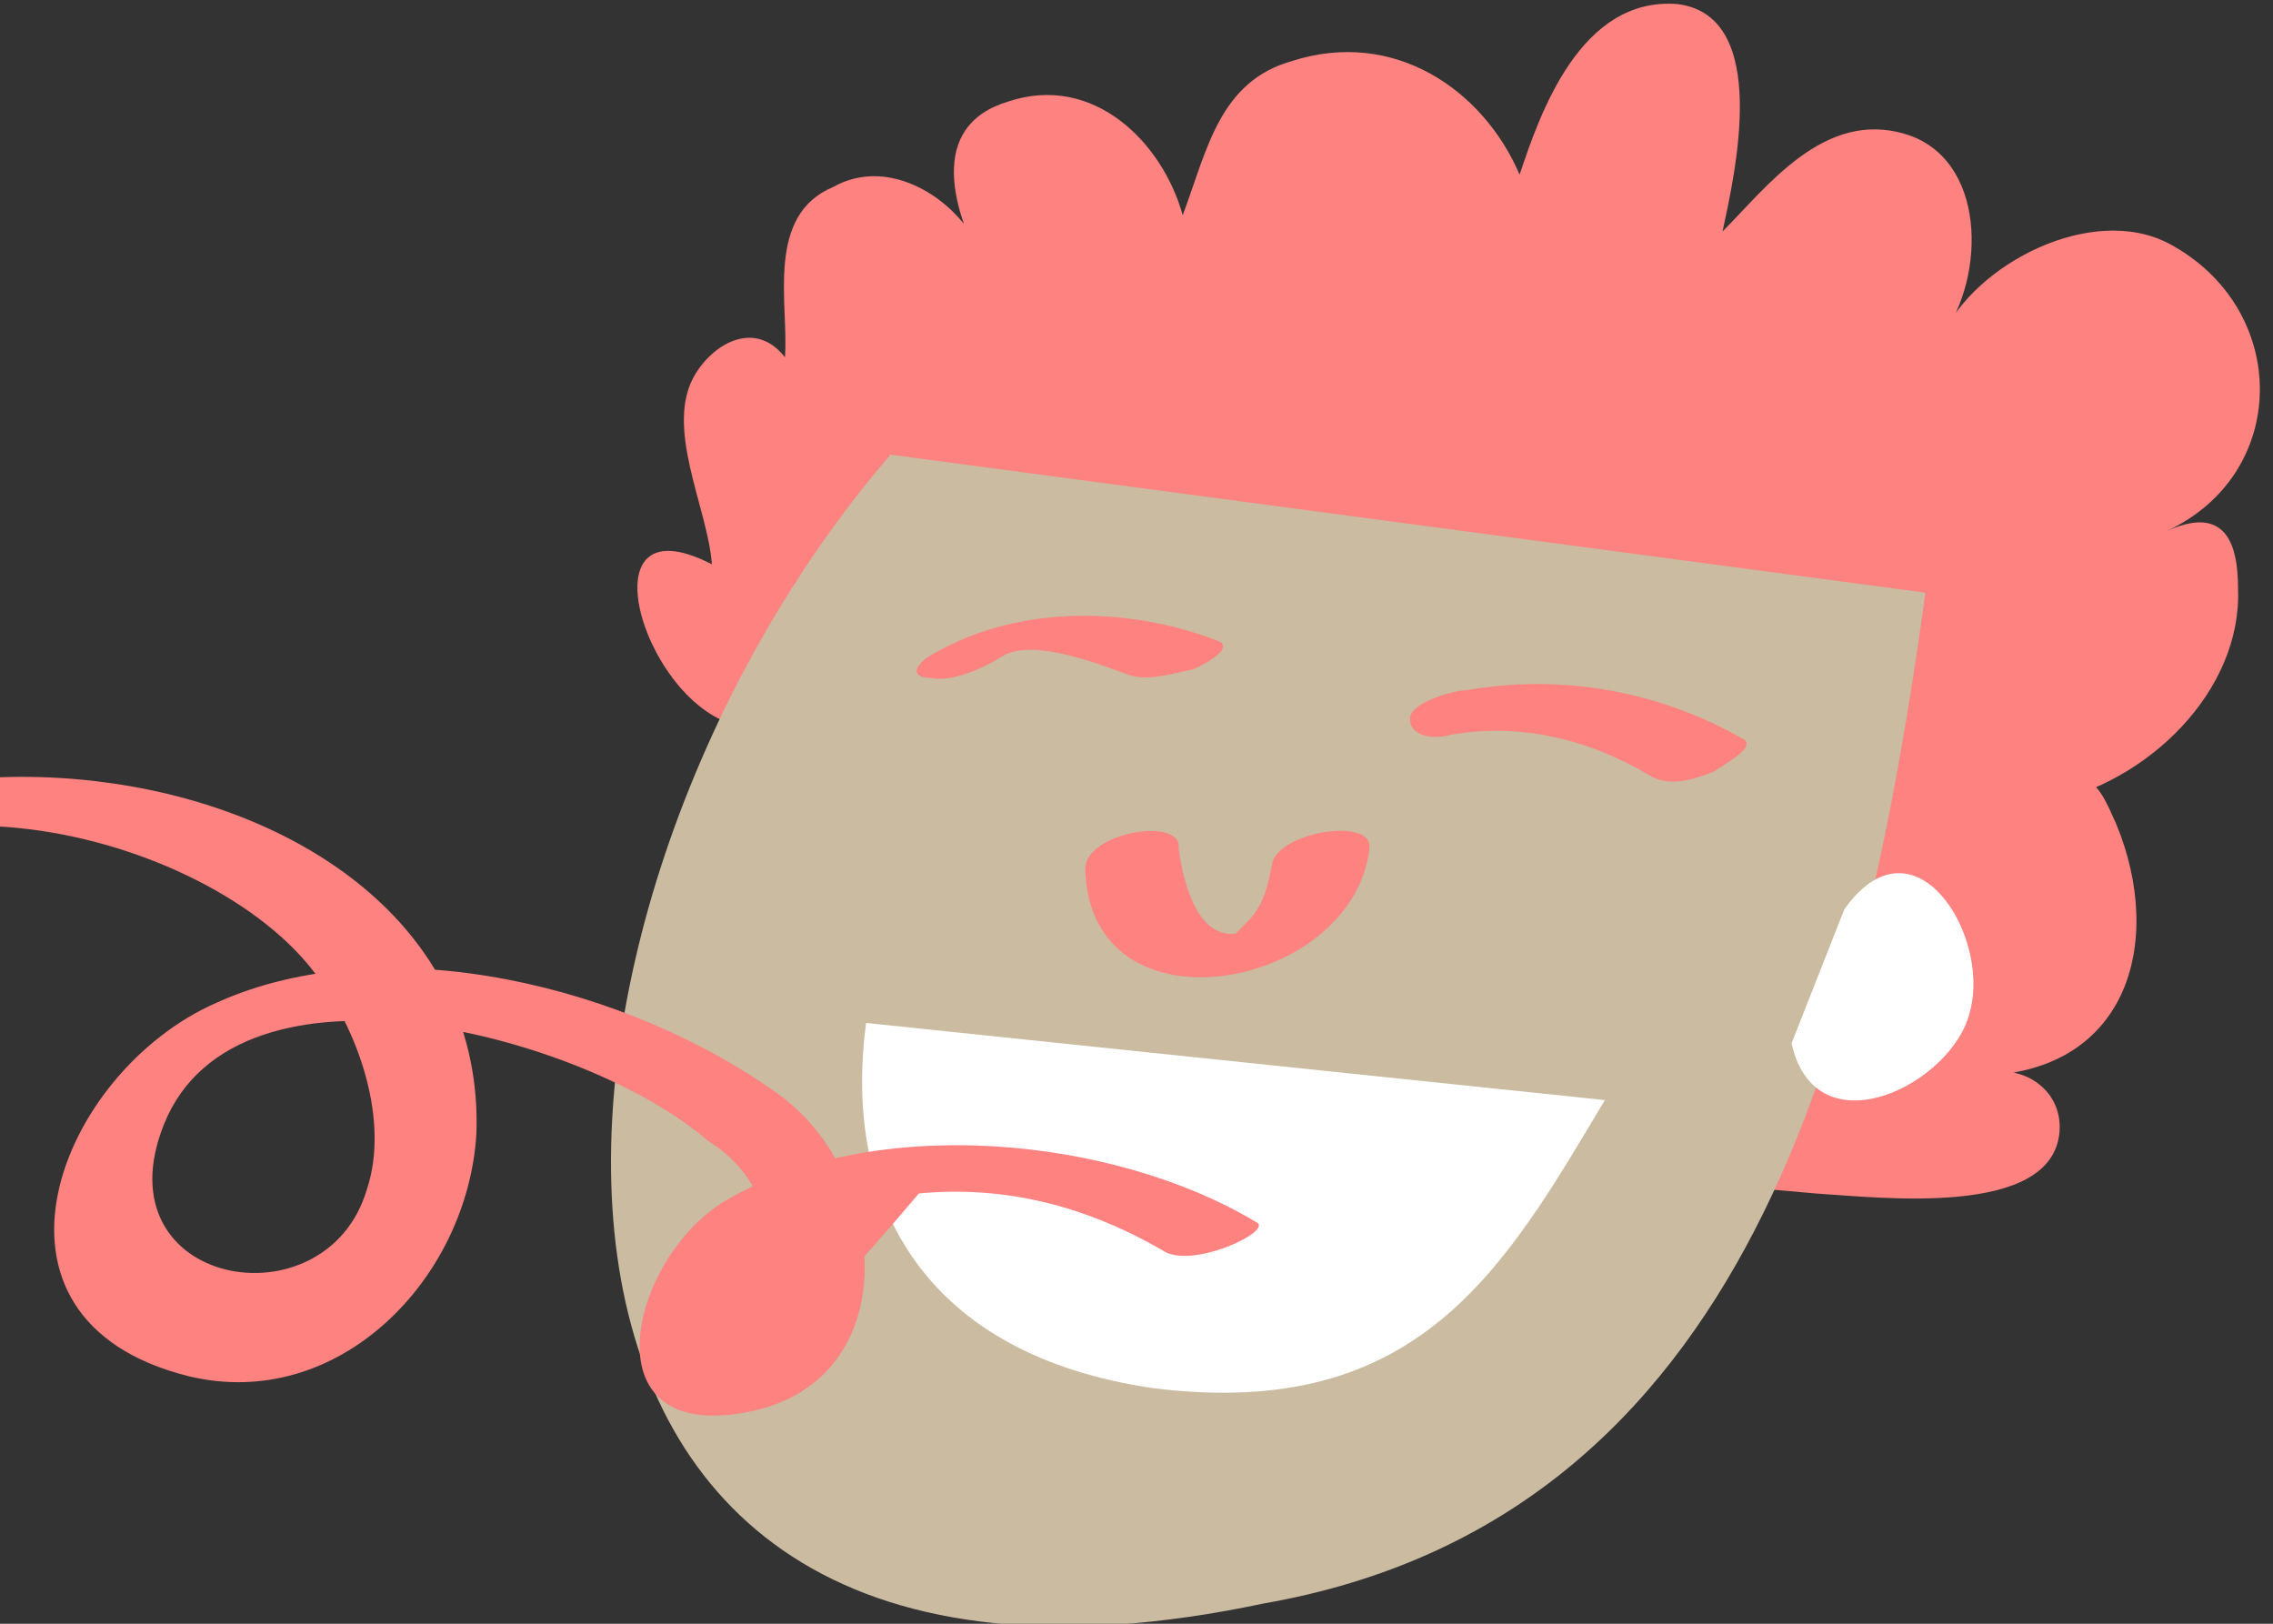 <svg width="42" height="30" viewBox="0 0 42 30" fill="none" xmlns="http://www.w3.org/2000/svg">
<rect x="0" y="0" width="42" height="30" fill="#333333" stroke="none"/>
<g clip-path="url(#clip0_679_2841)">
<path d="M13.754 13.426C11.954 13.201 10.679 9.151 13.154 10.426C13.079 9.376 12.254 7.876 12.854 6.901C13.229 6.301 13.979 5.926 14.504 6.601C14.579 5.626 14.129 3.976 15.404 3.451C16.604 2.776 18.104 3.976 18.254 5.101C17.579 3.901 17.129 2.326 18.629 1.876C20.204 1.351 21.479 2.626 21.854 3.976C22.304 2.776 22.529 1.501 23.879 1.126C25.754 0.526 27.404 1.651 28.079 3.226C28.454 2.101 29.204 -0.074 31.004 0.076C32.729 0.301 32.054 3.226 31.829 4.276C32.654 3.451 33.704 2.026 35.204 2.476C36.704 2.926 36.704 5.101 35.879 6.226C36.479 4.876 38.654 3.751 40.079 4.501C42.329 5.701 42.329 8.776 40.004 9.826C41.129 9.301 41.354 10.051 41.354 10.876C41.429 12.751 39.704 14.476 37.754 14.851C37.679 14.626 37.754 14.176 38.129 14.251C38.729 14.401 38.804 14.551 39.104 15.226C40.004 17.401 39.329 19.876 36.479 19.876C37.304 19.576 38.129 20.101 38.054 20.926C37.904 22.501 34.754 22.126 33.554 22.051C32.729 21.976 31.904 21.901 31.079 21.901" fill="#FD8280"/>
<path d="M16.454 8.4C9.104 16.95 8.129 32.85 23.354 29.625C32.354 28.05 34.454 19.05 35.579 10.95" fill="#CBBBA0"/>
<path d="M16.004 18.9C15.554 22.275 17.129 25.05 21.329 25.65C26.204 26.25 27.779 23.475 29.654 20.325" fill="white"/>
<path d="M20.054 16.052C20.129 19.202 25.004 18.302 25.304 15.677C25.379 15.077 23.579 15.377 23.504 15.977C23.429 16.352 23.354 16.727 23.054 17.027C22.979 17.102 22.904 17.177 22.829 17.252C22.079 17.327 21.854 16.202 21.779 15.677C21.854 15.077 20.054 15.377 20.054 16.052Z" fill="#FD8280"/>
<path d="M34.079 16.801C35.354 15.001 36.779 17.251 36.404 18.676C36.104 20.026 33.554 21.301 33.104 19.276" fill="white"/>
<path d="M18.479 12.151C19.004 11.776 20.204 12.226 20.804 12.451C21.179 12.601 21.629 12.451 22.004 12.376C22.079 12.376 22.829 12.001 22.529 11.851C20.804 11.176 18.704 11.176 17.129 12.151C16.829 12.376 16.904 12.526 17.204 12.526C17.579 12.601 18.104 12.376 18.479 12.151Z" fill="#FD8280"/>
<path d="M26.804 13.576C28.079 13.351 29.354 13.651 30.479 14.326C30.854 14.551 31.304 14.401 31.679 14.251C31.754 14.176 32.504 13.801 32.204 13.651C30.629 12.751 28.829 12.451 27.104 12.751C26.879 12.751 26.054 12.976 26.054 13.276C26.054 13.651 26.579 13.651 26.804 13.576Z" fill="#FD8280"/>
<path d="M23.204 22.575C20.579 21 16.154 20.55 13.379 22.2C11.654 23.25 10.829 26.625 13.754 26.1C16.754 25.575 16.454 21.75 14.429 20.25C11.654 18.225 7.154 17.1 4.004 18.525C1.079 19.8 -0.721 24.375 3.479 25.425C6.254 26.1 8.654 23.625 8.804 20.925C9.029 13.5 -4.096 12.075 -6.871 18.15C-7.096 18.6 -5.296 18.375 -5.071 17.85C-3.196 13.725 3.404 15.15 5.654 17.775C6.554 18.825 7.229 20.625 6.779 21.975C6.029 24.525 1.829 23.775 3.029 20.775C4.379 17.4 10.829 19.125 13.079 21.075C13.679 21.45 14.054 21.975 14.204 22.725C14.279 23.25 14.204 23.7 14.054 24.15C13.529 25.725 14.504 24.975 16.979 22.05C18.554 21.9 20.054 22.275 21.479 23.1C22.004 23.475 23.579 22.725 23.204 22.575Z" fill="#FD8280"/>
</g>
<defs>
<clipPath id="clip0_679_2841">
<rect width="48" height="30" fill="white" transform="translate(-6.121)"/>
</clipPath>
</defs>
</svg>

